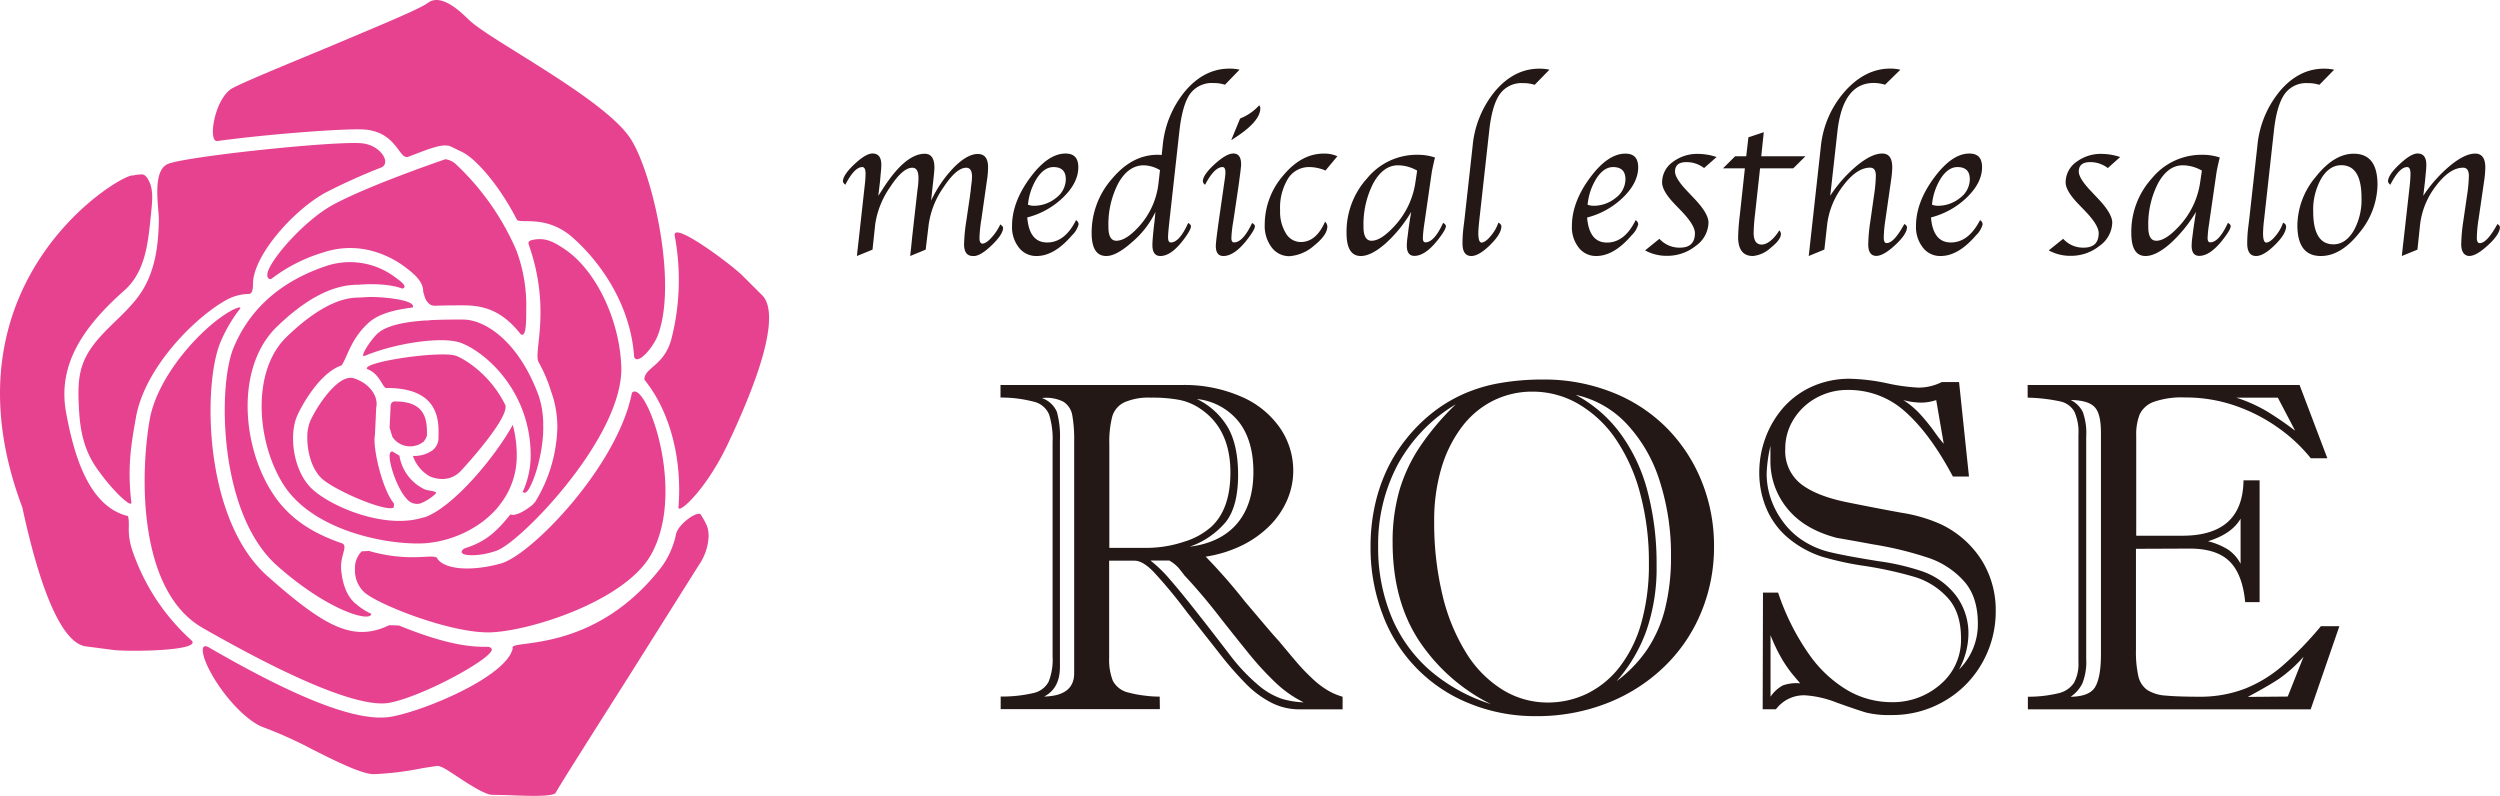 <svg xmlns="http://www.w3.org/2000/svg" width="565.32" height="179.98" viewBox="0 0 565.32 179.98"><defs><style>.cls-1{fill:#231815;}.cls-2{fill:#e64290;}</style></defs><title>logo2</title><g id="レイヤー_2" data-name="レイヤー 2"><g id="レイヤー_1-2" data-name="レイヤー 1"><path class="cls-1" d="M262.28,160.36h-36v-2.85a31.53,31.53,0,0,0,7.48-.81,5.07,5.07,0,0,0,3.35-2.52,13.39,13.39,0,0,0,.91-5.71V99.94a18.29,18.29,0,0,0-.78-6.18A4.9,4.9,0,0,0,234,90.9a28.64,28.64,0,0,0-7.76-1V87.06h41a32,32,0,0,1,13.53,2.67,20.42,20.42,0,0,1,8.73,7.12,17,17,0,0,1,2.94,9.59,16.73,16.73,0,0,1-1.35,6.57,18.82,18.82,0,0,1-3.9,5.79,23.55,23.55,0,0,1-6.16,4.44,28.41,28.41,0,0,1-8.39,2.63A127.75,127.75,0,0,1,281.5,136l5.15,6.08,1,1.16c.41.47.95,1.07,1.61,1.8q2.49,3,4.2,5a47.84,47.84,0,0,0,3.41,3.51,19.58,19.58,0,0,0,3.3,2.52,14.34,14.34,0,0,0,3.43,1.48v2.85h-9.77a13.85,13.85,0,0,1-6.29-1.48,22.27,22.27,0,0,1-5.69-4.18,76.42,76.42,0,0,1-6.2-7.12l-7.28-9.24a111.37,111.37,0,0,0-7.51-9.07q-2.46-2.52-4.28-2.52h-5.77v22a13,13,0,0,0,.83,5.14,5.3,5.3,0,0,0,3.64,2.7,24.35,24.35,0,0,0,3.69.68,22.7,22.7,0,0,0,3.27.21Zm-22.6-60.83V150.8c0,3.26-1.19,5.49-3.58,6.71q6.79-.16,6.8-5.25V99.84a31.19,31.19,0,0,0-.44-6,4.52,4.52,0,0,0-2-3,8.55,8.55,0,0,0-4.86-.83,5.78,5.78,0,0,1,3.4,3.14A21,21,0,0,1,239.68,99.53Zm11.17.93v23.43h8.42a26.78,26.78,0,0,0,8.41-1.37,16.21,16.21,0,0,0,6.29-3.46q4.26-4,4.26-12.21,0-9.7-6.6-14.28a13,13,0,0,0-4.88-2.13,33.12,33.12,0,0,0-6.49-.52A13.57,13.57,0,0,0,254.2,91a5.17,5.17,0,0,0-2.7,3.22A23.14,23.14,0,0,0,250.85,100.46Zm13.56,26.29h-4.26a30.42,30.42,0,0,1,4.34,4.21q2.46,2.81,6.21,7.58t7.53,9.72a42.4,42.4,0,0,0,6.44,6.78,16.33,16.33,0,0,0,5.25,3,20,20,0,0,0,4.88.78,25.49,25.49,0,0,1-6.18-4.29,67.12,67.12,0,0,1-6.36-6.91q-3.4-4.18-7-8.8t-7.45-8.73c-.35-.49-.77-1-1.27-1.64A8.7,8.7,0,0,0,264.41,126.75Zm4.57-3.12q7-.88,10.71-5.19t3.74-11.69q0-7.17-3.33-11.4a14,14,0,0,0-9.45-5.12,16.39,16.39,0,0,1,7,6.41q2.31,4,2.32,10.73,0,7.06-2.73,10.6A18.6,18.6,0,0,1,269,123.63Z"/><path class="cls-1" d="M309.92,123.59a43,43,0,0,1,.89-8.88,38.19,38.19,0,0,1,2.59-8,34.88,34.88,0,0,1,4.32-7.12,36.55,36.55,0,0,1,5.71-5.87,33.15,33.15,0,0,1,7.27-4.52,34.86,34.86,0,0,1,8.44-2.57,55.59,55.59,0,0,1,9.75-.81,41.79,41.79,0,0,1,15.95,3A35.76,35.76,0,0,1,377.12,97a36.61,36.61,0,0,1,7.77,12.08,38.89,38.89,0,0,1,2.7,14.42,38.47,38.47,0,0,1-3,15.19,36.2,36.2,0,0,1-8.46,12.26,38.89,38.89,0,0,1-12.86,8.11,43.35,43.35,0,0,1-15.9,2.88,39.25,39.25,0,0,1-15-2.83A34.59,34.59,0,0,1,312.67,139,42.35,42.35,0,0,1,309.92,123.59ZM329.2,91.42A35.89,35.89,0,0,0,316.1,105a38.4,38.4,0,0,0-4.46,18.57,40.86,40.86,0,0,0,2.91,15.66,32.76,32.76,0,0,0,8.57,12.16,39,39,0,0,0,14,7.82,41.87,41.87,0,0,1-16.21-14.29q-6-9.09-6-22.29a41.69,41.69,0,0,1,1.58-11.89,36.06,36.06,0,0,1,4.78-10A59.1,59.1,0,0,1,329.2,91.42Zm-4.89,26.5a69.7,69.7,0,0,0,1.87,16.62,43.8,43.8,0,0,0,5.35,13.07,25.54,25.54,0,0,0,8.24,8.36A19.37,19.37,0,0,0,350,158.86a20.33,20.33,0,0,0,8.86-2,20.92,20.92,0,0,0,7.35-6,29.05,29.05,0,0,0,4.91-9.9,48.5,48.5,0,0,0,1.74-13.69,59.26,59.26,0,0,0-2-15.77,39.8,39.8,0,0,0-5.56-12.31,26.33,26.33,0,0,0-8.39-7.85,20.53,20.53,0,0,0-10.39-2.78,19.78,19.78,0,0,0-8.94,2.08,20.2,20.2,0,0,0-7.09,6,29.06,29.06,0,0,0-4.57,9.28A41.51,41.51,0,0,0,324.31,117.92Zm32-28.63a30.18,30.18,0,0,1,10,8.6A38.44,38.44,0,0,1,372.53,111a64,64,0,0,1,2.07,16.78,43.33,43.33,0,0,1-2.36,15,35.56,35.56,0,0,1-6.68,11.25,29.79,29.79,0,0,0,7-7.3,29.4,29.4,0,0,0,4-9.25,48.24,48.24,0,0,0,1.3-11.66,54.36,54.36,0,0,0-2.57-17.09,33.53,33.53,0,0,0-7.49-12.92A22.34,22.34,0,0,0,356.31,89.29Z"/><path class="cls-1" d="M398.66,134h3.42a53.69,53.69,0,0,0,6.89,13.8,28.24,28.24,0,0,0,8.78,8.28,19.85,19.85,0,0,0,9.95,2.7,16.32,16.32,0,0,0,11.12-4.05,13.19,13.19,0,0,0,4.62-10.39q0-5.92-3.07-9.22a16.58,16.58,0,0,0-7.32-4.63A86.46,86.46,0,0,0,421.83,128a69,69,0,0,1-9.87-2.13,23.17,23.17,0,0,1-7.69-4.29,17.72,17.72,0,0,1-4.81-6.54,20.62,20.62,0,0,1-1.64-8.19,22.45,22.45,0,0,1,1.46-8,21.76,21.76,0,0,1,4.1-6.81,19.1,19.1,0,0,1,6.47-4.67,20.59,20.59,0,0,1,8.5-1.72,44.48,44.48,0,0,1,8.28,1,42.24,42.24,0,0,0,7.15,1,11.74,11.74,0,0,0,5.3-1.25H443l2.24,21.35h-3.64q-5.08-9.56-10.68-14.57a19,19,0,0,0-13.11-5,14.44,14.44,0,0,0-7,1.74,13.76,13.76,0,0,0-5.16,4.8,12.36,12.36,0,0,0-1.95,6.76,9.47,9.47,0,0,0,3.53,7.95q3.54,2.75,10.47,4.15t12.42,2.39a34.56,34.56,0,0,1,8.7,2.55,22.17,22.17,0,0,1,9.19,8,21.25,21.25,0,0,1,3.28,11.64,23.49,23.49,0,0,1-3,11.63,22.92,22.92,0,0,1-8.47,8.66,23.31,23.31,0,0,1-12.15,3.24,21.49,21.49,0,0,1-5.72-.57q-1.92-.57-6.59-2.23a23.46,23.46,0,0,0-7.17-1.66,7.89,7.89,0,0,0-6.6,3.16h-3Zm1.71-33.2a30.73,30.73,0,0,0-.88,6.39,17.41,17.41,0,0,0,.93,5.54,19,19,0,0,0,2.76,5.24,17,17,0,0,0,4.1,4A19.61,19.61,0,0,0,414,124.9q3.69.87,10.79,2a53.8,53.8,0,0,1,9.79,2.26,16.42,16.42,0,0,1,7.76,5.56,14.26,14.26,0,0,1,2.78,8.78,17.38,17.38,0,0,1-2.13,7.9,14.43,14.43,0,0,0,4.26-10.34q0-6.14-3.14-9.64a18.9,18.9,0,0,0-7.79-5.19,78.77,78.77,0,0,0-12.7-3.12c-5.37-1-8.13-1.45-8.26-1.48q-7.38-1.92-11.2-6.65a16.84,16.84,0,0,1-3.82-10.91q0-1.14,0-1.92T400.37,100.77Zm0,42.86v13.88a8,8,0,0,1,2.78-2.55,9.23,9.23,0,0,1,3.92-.47c-1.14-1.35-2-2.34-2.47-3a29,29,0,0,1-1.86-2.86A37.21,37.21,0,0,1,400.37,143.63Zm39.17-43.27-1.71-9.92a10.82,10.82,0,0,1-3.43.57,16,16,0,0,1-4-.57,19.31,19.31,0,0,1,3.63,3,44.41,44.41,0,0,1,3.28,4A32.37,32.37,0,0,0,439.54,100.36Z"/><path class="cls-1" d="M483,124.1V147a25,25,0,0,0,.54,5.9,5.22,5.22,0,0,0,2,3.11,8.83,8.83,0,0,0,4.18,1.28q2.73.25,7.46.26a28.52,28.52,0,0,0,10.26-1.74,29.64,29.64,0,0,0,8.57-5.15,77,77,0,0,0,8.81-9.06H529l-6.49,18.8H458.56v-2.85a29.05,29.05,0,0,0,7-.81,5.71,5.71,0,0,0,3.43-2.34,8.92,8.92,0,0,0,1-4.65V98.33a11.23,11.23,0,0,0-.94-5.3,4.85,4.85,0,0,0-3.17-2.26,39.17,39.17,0,0,0-7.37-.85V87.06H520l6.28,16.57h-3.74a35.93,35.93,0,0,0-7.35-6.88,38,38,0,0,0-9.72-5,34.17,34.17,0,0,0-11.35-1.87,19.09,19.09,0,0,0-7.12,1,5.59,5.59,0,0,0-3.16,2.83,12.29,12.29,0,0,0-.78,4.78v22.65h10.44q13.66,0,13.82-12.52h3.64v27.54H507.7q-.61-6.35-3.55-9.23t-9-2.88ZM471.75,98.75V149a13.1,13.1,0,0,1-.88,5.56,7.79,7.79,0,0,1-2.65,3q4.32-.06,5.58-2.26t1.28-7.15V97.81q0-4.41-1.51-5.84c-1-1-2.79-1.47-5.35-1.53A6,6,0,0,1,471,93.21,14.25,14.25,0,0,1,471.75,98.75Zm34.91,28.73V117.29c-1.35,2.33-3.8,4-7.37,5.1a16,16,0,0,1,4.52,1.87A8.87,8.87,0,0,1,506.66,127.48Zm8.42-37.56h-9.4A34.15,34.15,0,0,1,512.59,93,74.16,74.16,0,0,1,519,97.4Zm2.24,67.59,3.58-9a31.52,31.52,0,0,1-5.56,5c-1.66,1.09-4,2.45-7.06,4.08Z"/><path class="cls-1" d="M209.32,56.45l-3.5,1.44.07-.66.19-1.74.16-1.65,1.19-10.59.16-1.2a16.59,16.59,0,0,0,.1-1.84c0-1.52-.47-2.28-1.39-2.28-1.45,0-3.14,1.47-5.06,4.43a19.56,19.56,0,0,0-3.34,8.44l-.6,5.65-3.53,1.44.07-.66.19-1.74.19-1.65,1.21-10.94.14-1.25a21.72,21.72,0,0,0,.16-2.36c0-1-.25-1.51-.75-1.51q-1.77,0-3.83,4-.54-.45-.54-.78c0-.94.86-2.23,2.58-3.85s3.09-2.44,4.1-2.44c1.35,0,2,.86,2,2.59a17.34,17.34,0,0,1-.12,1.77L199,41l-.19,1.6-.2,1.68.66-1q5.28-8.5,9.84-8.51c1.46,0,2.19,1.05,2.19,3.16,0,.36-.07,1.12-.19,2.28l-.24,2.17-.32,3a27.55,27.55,0,0,1,5.19-7.56q3-3,5.36-3c1.56,0,2.33,1,2.33,3a19.75,19.75,0,0,1-.27,3.08l-1.25,8.75a29.39,29.39,0,0,0-.42,4.19c0,.84.23,1.25.69,1.25s1.22-.44,2-1.34a11.15,11.15,0,0,0,2-3c.42.28.64.54.64.78q0,1.48-2.64,4T220,57.89c-1.33,0-2-.89-2-2.69a41.11,41.11,0,0,1,.51-5.25l.84-5.68c0-.21.09-.66.17-1.35,0-.28.08-.76.16-1.44a14.11,14.11,0,0,0,.12-1.55c0-1.34-.44-2-1.32-2-1.47,0-3.18,1.47-5.13,4.43A19.27,19.27,0,0,0,210,50.8Z"/><path class="cls-1" d="M243.32,49.78a1.15,1.15,0,0,1,.59.94,5.3,5.3,0,0,1-1.51,2.5q-4,4.68-8,4.67a4.9,4.9,0,0,1-4-1.91,7.45,7.45,0,0,1-1.55-4.88q0-5.37,4.06-10.88t8.05-5.5q2.88,0,2.88,3.09,0,3.46-3.36,6.76a18.15,18.15,0,0,1-8.19,4.6q.46,5.65,4.48,5.66T243.32,49.78Zm-10.87-3.49a3.81,3.81,0,0,0,1.25.24,7.89,7.89,0,0,0,5.12-1.79,5.32,5.32,0,0,0,2.19-4.2c0-1.84-.94-2.76-2.81-2.76q-2,0-3.66,2.42A13.57,13.57,0,0,0,232.45,46.29Z"/><path class="cls-1" d="M262.68,35.07l.23-2a22.5,22.5,0,0,1,5.16-12.55q4.31-5,9.92-5a10.23,10.23,0,0,1,2.31.23L277,19.16a8.23,8.23,0,0,0-2.62-.38,6.05,6.05,0,0,0-5.29,2.48q-1.74,2.47-2.4,8.43l-2.18,19.64-.16,1.49c-.14,1.34-.22,2.29-.22,2.85,0,.77.21,1.16.62,1.16q1.95,0,3.93-4.41.63.38.63.75c0,.57-.63,1.68-1.91,3.33q-2.66,3.39-5,3.39c-1.21,0-1.81-.83-1.81-2.5,0-.61.09-1.83.28-3.65l.24-2.08.17-1.74a20.53,20.53,0,0,1-5.2,6.75q-3.59,3.22-5.91,3.22c-2.22,0-3.32-1.74-3.32-5.21a18.42,18.42,0,0,1,4.59-12.23Q256,35,261.76,35C262,35,262.26,35,262.68,35.07Zm-.37,3.4a7.63,7.63,0,0,0-3.64-1.09q-3.5,0-5.76,4a20.09,20.09,0,0,0-2.26,10c0,2,.6,3.06,1.79,3.06q2.17,0,5.09-3.2A17.4,17.4,0,0,0,262,41.13Z"/><path class="cls-1" d="M283.14,50.42c.42.25.63.49.63.73,0,.56-.69,1.68-2,3.35q-2.76,3.39-5.12,3.39c-1.15,0-1.72-.76-1.72-2.28,0-.65.24-2.62.71-5.94l.92-6.4.23-1.62.19-1.3a9.89,9.89,0,0,0,.12-1.39c0-.78-.22-1.18-.66-1.18q-1.83,0-3.94,4A1.11,1.11,0,0,1,272,41q0-1.44,2.65-3.86t4.23-2.43c1.18,0,1.77.82,1.77,2.45,0,.31-.07.95-.19,1.93l-.21,1.58c0,.12-.1.76-.26,1.9l-1,6.74-.24,1.5a28.43,28.43,0,0,0-.3,3c0,.68.19,1,.58,1C280.39,54.83,281.74,53.36,283.14,50.42Zm-4.72-18.74,2-4.88a11.44,11.44,0,0,0,4.33-3,1.16,1.16,0,0,1,.24.69Q285,27.64,278.42,31.68Z"/><path class="cls-1" d="M302.42,35.33l-2.69,3.23a9.45,9.45,0,0,0-3.61-.78,5.58,5.58,0,0,0-4.87,2.62,12.63,12.63,0,0,0-1.78,7.17,9.26,9.26,0,0,0,1.29,5.16,3.9,3.9,0,0,0,3.36,2c2.34,0,4.18-1.54,5.51-4.6a1.62,1.62,0,0,1,.52,1.06c0,1.3-1,2.75-3,4.35a9.41,9.41,0,0,1-5.6,2.39,4.93,4.93,0,0,1-4-2,8,8,0,0,1-1.56-5.1,17,17,0,0,1,4.14-11.1q4.15-5,9.22-5A7.3,7.3,0,0,1,302.42,35.33Z"/><path class="cls-1" d="M319.11,47.92a30.45,30.45,0,0,1-5.85,7.18c-2.13,1.86-4,2.79-5.54,2.79q-3.23,0-3.23-5.21a18,18,0,0,1,4.7-12.41A14.5,14.5,0,0,1,320.33,35a12.38,12.38,0,0,1,4.17.62c-.08.28-.12.45-.14.51l-.28,1.25c-.19.87-.29,1.37-.31,1.51l-1.5,10.41-.22,1.5a28.43,28.43,0,0,0-.3,3c0,.68.19,1,.58,1,1.32,0,2.66-1.47,4-4.41q.63.38.63.75c0,.55-.67,1.66-2,3.33q-2.76,3.39-5.12,3.39c-1.15,0-1.72-.77-1.72-2.31a14.44,14.44,0,0,1,.17-2l.23-1.88.31-2.08Zm1.35-9.34a8.84,8.84,0,0,0-4.34-1.2q-3.3,0-5.55,4a20.32,20.32,0,0,0-2.24,10c0,2,.61,3.06,1.82,3.06q2.1,0,5.07-3.2a18.5,18.5,0,0,0,4.86-10.12Z"/><path class="cls-1" d="M338.82,50.35c.45.22.68.5.68.85q0,1.69-2.54,4.19t-4.25,2.5c-1.31,0-2-.94-2-2.83a30,30,0,0,1,.21-3.51l.26-2.1L333,33.05a22.67,22.67,0,0,1,5.15-12.52q4.31-5,9.91-5a10.11,10.11,0,0,1,2.31.23l-3.34,3.42a8.08,8.08,0,0,0-2.59-.38,6,6,0,0,0-5.29,2.49c-1.17,1.66-2,4.46-2.41,8.42l-2.19,19.74c-.17,1.53-.26,2.62-.26,3.28,0,1.41.25,2.12.73,2.12s1.26-.47,2-1.4A9.12,9.12,0,0,0,338.82,50.35Z"/><path class="cls-1" d="M369.86,49.78a1.15,1.15,0,0,1,.59.94,5.3,5.3,0,0,1-1.51,2.5q-4,4.68-8,4.67A4.9,4.9,0,0,1,357,56a7.45,7.45,0,0,1-1.55-4.88q0-5.37,4.06-10.88t8.05-5.5q2.88,0,2.88,3.09,0,3.46-3.36,6.76a18.15,18.15,0,0,1-8.19,4.6q.47,5.65,4.48,5.66T369.86,49.78ZM359,46.29a3.81,3.81,0,0,0,1.25.24,7.84,7.84,0,0,0,5.11-1.79,5.3,5.3,0,0,0,2.2-4.2c0-1.84-.94-2.76-2.81-2.76q-2,0-3.66,2.42A13.57,13.57,0,0,0,359,46.29Z"/><path class="cls-1" d="M372,56.62,375.24,54a6.07,6.07,0,0,0,4.63,2q3.4,0,3.4-3.28,0-1.82-3.12-5.06l-1.35-1.4c-2-2.05-2.95-3.72-2.95-5a5.64,5.64,0,0,1,2.37-4.6,9.13,9.13,0,0,1,5.83-1.86,13.52,13.52,0,0,1,4.12.71L385.34,38a6.5,6.5,0,0,0-4-1.34c-1.71,0-2.57.71-2.57,2.14q0,1.54,2.85,4.51l1.47,1.55q3.25,3.41,3.25,5.47a6.63,6.63,0,0,1-2.85,5.25,10.31,10.31,0,0,1-6.58,2.27A10.08,10.08,0,0,1,372,56.62Z"/><path class="cls-1" d="M398,38.06l-1.14,10.42a41.19,41.19,0,0,0-.31,4.15c0,1.78.61,2.67,1.81,2.67s2.65-1.07,4-3.21a1.36,1.36,0,0,1,.36.8c0,.88-.78,1.94-2.33,3.16a6.91,6.91,0,0,1-4,1.84q-3.34,0-3.35-4.29a50.66,50.66,0,0,1,.4-5.12l1.13-10.42h-4.95l2.75-2.73h2.5l.5-4.29,3.47-1.15-.57,5.44h10l-2.76,2.73Z"/><path class="cls-1" d="M413.87,44.27a30.47,30.47,0,0,1,6.07-6.85c2.21-1.8,4.09-2.7,5.67-2.7s2.28,1.06,2.28,3.18a23.46,23.46,0,0,1-.27,2.89l-1.26,8.79a30,30,0,0,0-.39,4.16q0,1.23.66,1.23,1.64,0,4-4.32c.39.24.59.48.59.73q0,1.54-2.63,4t-4.29,2.49c-1.22,0-1.84-.88-1.84-2.64a39.93,39.93,0,0,1,.5-5.35l.81-5.71a32.89,32.89,0,0,0,.41-4.45c0-1.21-.44-1.81-1.3-1.81q-3,0-6.09,4.08a17.88,17.88,0,0,0-3.62,8.79l-.63,5.65L409,57.89l.08-.66.19-1.74.18-1.65,2.29-20.67a22.11,22.11,0,0,1,5.42-12.49q4.6-5.17,10.28-5.17a9.61,9.61,0,0,1,2.28.26l-3.46,3.39a8.82,8.82,0,0,0-2.55-.4q-7,0-8.22,11Z"/><path class="cls-1" d="M447.74,49.78a1.15,1.15,0,0,1,.59.94,5.21,5.21,0,0,1-1.51,2.5q-4,4.68-8,4.67a4.87,4.87,0,0,1-4-1.91,7.46,7.46,0,0,1-1.56-4.88q0-5.37,4.07-10.88t8-5.5c1.91,0,2.87,1,2.87,3.09q0,3.46-3.36,6.76a18.15,18.15,0,0,1-8.19,4.6q.48,5.65,4.48,5.66T447.74,49.78Zm-10.86-3.49a3.77,3.77,0,0,0,1.25.24,7.86,7.86,0,0,0,5.11-1.79,5.32,5.32,0,0,0,2.19-4.2c0-1.84-.93-2.76-2.8-2.76-1.35,0-2.58.81-3.67,2.42A13.56,13.56,0,0,0,436.88,46.29Z"/><path class="cls-1" d="M463.28,56.62,466.54,54a6.07,6.07,0,0,0,4.63,2c2.26,0,3.4-1.09,3.4-3.28q0-1.82-3.12-5.06l-1.35-1.4c-2-2.05-3-3.72-3-5a5.64,5.64,0,0,1,2.37-4.6,9.17,9.17,0,0,1,5.84-1.86,13.52,13.52,0,0,1,4.12.71L476.64,38a6.5,6.5,0,0,0-4-1.34c-1.71,0-2.57.71-2.57,2.14q0,1.54,2.85,4.51l1.46,1.55q3.25,3.41,3.26,5.47a6.64,6.64,0,0,1-2.86,5.25,10.27,10.27,0,0,1-6.57,2.27A10.08,10.08,0,0,1,463.28,56.62Z"/><path class="cls-1" d="M496.57,47.92a31,31,0,0,1-5.85,7.18q-3.2,2.79-5.55,2.79-3.23,0-3.22-5.21a18,18,0,0,1,4.7-12.41A14.49,14.49,0,0,1,497.79,35a12.47,12.47,0,0,1,4.17.62c-.08.28-.13.45-.14.51l-.29,1.25c-.18.87-.28,1.37-.3,1.51l-1.51,10.41-.21,1.5a26.67,26.67,0,0,0-.31,3c0,.68.2,1,.59,1,1.31,0,2.66-1.47,4-4.41.43.25.64.5.64.75,0,.55-.68,1.66-2,3.33q-2.76,3.39-5.11,3.39c-1.15,0-1.73-.77-1.73-2.31a16.29,16.29,0,0,1,.17-2l.24-1.88.31-2.08Zm1.34-9.34a8.81,8.81,0,0,0-4.34-1.2q-3.3,0-5.54,4a20.32,20.32,0,0,0-2.24,10c0,2,.6,3.06,1.81,3.06,1.4,0,3.1-1.07,5.07-3.2a18.36,18.36,0,0,0,4.86-10.12Z"/><path class="cls-1" d="M516.27,50.35c.45.22.68.5.68.85q0,1.69-2.53,4.19t-4.26,2.5c-1.3,0-2-.94-2-2.83a30,30,0,0,1,.21-3.51l.26-2.1,1.82-16.4a22.59,22.59,0,0,1,5.15-12.52q4.29-5,9.91-5a10.11,10.11,0,0,1,2.31.23l-3.35,3.42a8,8,0,0,0-2.59-.38,6,6,0,0,0-5.28,2.49c-1.17,1.66-2,4.46-2.42,8.42l-2.18,19.74a31.31,31.31,0,0,0-.26,3.28c0,1.41.24,2.12.73,2.12s1.26-.47,2-1.4A9.09,9.09,0,0,0,516.27,50.35Z"/><path class="cls-1" d="M524.8,57.89q-5.31,0-5.3-7A17.36,17.36,0,0,1,523.65,40q4.14-5.24,8.6-5.24,5.37,0,5.37,7a17.39,17.39,0,0,1-4.14,10.92Q529.33,57.9,524.8,57.89Zm2.85-2.64c1.81,0,3.32-1,4.54-3A14.25,14.25,0,0,0,534,44.71q0-7.35-4.58-7.35-2.69,0-4.51,3a14.29,14.29,0,0,0-1.83,7.51Q523.1,55.25,527.65,55.25Z"/><path class="cls-1" d="M546.65,56.45l-3.53,1.44.07-.66.19-1.74.19-1.65L544.8,42.9l.14-1.25c.09-1,.14-1.76.14-2.36,0-1-.25-1.51-.75-1.51-1.19,0-2.45,1.34-3.81,4Q540,41.34,540,41c0-.94.86-2.23,2.59-3.85s3.08-2.44,4.07-2.44c1.35,0,2,.86,2,2.59a17.34,17.34,0,0,1-.12,1.77L548.36,41l-.19,1.6-.2,1.68a31.06,31.06,0,0,1,6.1-6.85q3.31-2.7,5.64-2.7c1.53,0,2.29,1.06,2.29,3.18a23.88,23.88,0,0,1-.25,2.89l-1.28,8.79a30,30,0,0,0-.39,4.16q0,1.23.66,1.23c1.09,0,2.42-1.44,4-4.32.37.24.56.48.56.73,0,1-.87,2.37-2.63,4s-3.18,2.49-4.28,2.49-1.84-.88-1.84-2.64a39.6,39.6,0,0,1,.49-5.35l.83-5.71a32.42,32.42,0,0,0,.41-4.4c0-1.24-.44-1.86-1.3-1.86q-3,0-6.11,4.08a17.6,17.6,0,0,0-3.62,8.79Z"/><path class="cls-2" d="M98.47,111.67a10.21,10.21,0,0,1-3.5,2.2,3,3,0,0,1-3-1.07c-2.53-2.61-5.12-11.07-3.2-10.69l1.55.93a10.2,10.2,0,0,0,5.7,7.61C96.85,111,99.17,111.05,98.47,111.67Zm4.77-31.17c2.43,1,8,4.66,11.16,11.38h-.1c.33,2.15-4.64,8.67-10,14.51-3,3.3-7.07,1.35-7.07,1.35a8.46,8.46,0,0,1-3.86-4.64,7.18,7.18,0,0,0,4.5-1.32,3.67,3.67,0,0,0,1.29-2.85c0-2.78.87-11.17-11.54-11.19-1.09.46-1.48-3.19-4.64-4.3C81.9,81.82,100,79.19,103.24,80.5ZM75.46,46.22C83.14,42.11,97.83,37,100.72,36a4.51,4.51,0,0,1,2.51,1.26,58.44,58.44,0,0,1,13.55,19.39A35.61,35.61,0,0,1,119,69.86c0,2.81,0,6.72-1.29,5.67-4-5.07-8-6.48-12.85-6.48-2,0-4.2,0-6.44.09-.75,0-1.51-.2-2.27-1.66L95.7,66c0-2-1.26-3.55-4.44-5.86-2.56-1.86-9.41-5.88-18-3.11a36.64,36.64,0,0,0-12,6.11c0-.06-1,.15-.78-1.33C61,58.84,68.79,49.8,75.46,46.22Zm5,90.3a13.8,13.8,0,0,0,3.5,2.28c-.13,2-9.76-.63-21.32-10.9-13.28-11.81-13.38-40.68-9.85-49.2,3.72-9,10.92-15.29,21.4-18.69a17,17,0,0,1,14.94,2.52c1.52,1.07,3.23,2.35,1.84,2.73-3.84-1.46-9.8-.88-9.8-.88-3.74,0-9.73,1-18.52,9.46-9.27,8.94-8.08,26.57-1.17,37.44,3.8,6,9.26,9.32,15.88,11.59,1.41.6-.46,2.79-.22,5.82S78.29,134.74,80.42,136.52Zm7.64-39.77L88.32,92c0-1.36,1-1.21,1-1.21,7.39-.08,7.23,4.84,7.23,7.7a4.56,4.56,0,0,1-.7,1.32,4.84,4.84,0,0,1-7.11-1ZM81.89,32.41c4.2.44,6.6,4.42,4.36,5.45a135.65,135.65,0,0,0-12.4,5.57C67.1,47,58.4,56.36,57.3,63c-.22,1.34.16,3.12-.89,3.47a10.92,10.92,0,0,0-4.95,1.21c-7.41,4-18.73,15.49-20.71,26.65-1.05,5.89-2,11.26-1.05,19.25.14,1.12-2.11-1-2.27-1.13a41.18,41.18,0,0,1-4.86-5.61c-3.49-4.52-4.46-9.11-4.73-14.74-.16-3.22-.25-6.52.8-9.56C21,75.75,28.11,72,32,66c3.12-4.82,3.84-10.66,3.92-16.27,0-3-1.66-11.35,2.23-12.73C43,35.27,76.13,31.8,81.89,32.41Zm-9.28,75.65c-2.18-2.18-3.12-5.94-3.12-9a9.82,9.82,0,0,1,.64-3.8c1.68-3.68,6-10,9.28-9.82l0,0h0a2.62,2.62,0,0,1,.56.09c3.68,1.15,5.7,4.19,5.09,6.72,0,.4-.27,6.19-.29,6.27-.51,2.27,1.43,11.75,4.31,15.35.08.09-.08.77,0,.85C87.5,116,75.32,110.77,72.61,108.06Zm79.21-31.39a54,54,0,0,0,.75-23.37c-.58-3.4,12,5.91,15.12,8.82l4.66,4.65c2.53,2.53,3.23,10.42-7.78,33.65-4.92,10.41-11.3,16.07-11.15,14.28.87-10.77-1.84-21.6-7.7-28.84C145.65,83.11,150.15,82.83,151.82,76.67ZM110.36,143c-8.86,0-24.54-6.16-27.9-9a6.74,6.74,0,0,1-2.19-5.33,5.34,5.34,0,0,1,1.52-4l1.67-.08a35,35,0,0,0,12,1.35c.9,0,3.45-.35,3.45.43,1.71,2.35,7.44,2.95,14.33,1.06s26.38-22,29.66-38.6c2.93-3.32,12.53,21.84,4.36,36.52C141.35,136.07,119,143,110.36,143ZM116.85,103a17.69,17.69,0,0,1-3.61,10.85,1.61,1.61,0,0,0-.25.35c-4.41,5.64-11.76,8.49-17.61,8.68-8.65.27-24.78-3.1-31.26-13.27-6.11-9.6-7.33-25.7.7-33.44,8.89-8.58,14.28-8.88,16.31-8.88l2-.12c2.77-.14,11.14.59,10.19,2.37-3.94.47-7.6,1.37-9.84,3.34-4.18,3.7-4.88,7.82-6.25,9.75-5.67,1.92-10,11.21-10,11.33-1.92,4.22-1,12.3,3.12,16.39S87,119.84,95.75,117h.07a.5.5,0,0,1,.13,0c6.71-2.33,16.29-14.11,20-20.94A26.33,26.33,0,0,1,116.85,103Zm6-6.39c0,7.14-3.07,15.18-4.24,14.8,0,0-.36-.13-.46-.08A19.83,19.83,0,0,0,120,103c0-14-9.58-23-15.62-25.41-4.15-1.66-15,0-21.88,2.87-1.42.58,1.39-3.75,3-5.15,2.14-1.82,6.31-2.54,10.65-2.84a5.1,5.1,0,0,0,1.12-.07c2.6-.14,5.21-.14,7.41-.14,5.21,0,12.7,5.19,17.1,17.14A20.69,20.69,0,0,1,122.83,96.57ZM88.57,162.05c8-1.49,26.11-9.24,27.38-15.47-1.15-2.14,18,1.69,33.5-18.19a19.06,19.06,0,0,0,3.42-7.62c.55-2.4,5.21-5.59,5.68-4.28,1,1.69,1.69,2.65,1.69,4.78a12.37,12.37,0,0,1-2.12,6.37L142,153.25c-11.06,17.43-15.43,24.36-16.4,26.11-1.16,1-8.85.48-11.67.42l-2.63-.05c-1.66,0-5.61-2.62-8-4.19-2.61-1.73-3.57-2.34-4.48-2.34l-3.27.5a69.31,69.31,0,0,1-11,1.36c-2.75,0-8.55-2.91-13.68-5.48a94,94,0,0,0-11-5c-4.82-1.6-11.17-9.39-13.4-15-.73-1.87-1.24-4.46,1-3.05C68.76,158.85,81.59,163.34,88.57,162.05ZM88,158.93c-4.32.8-15.13-1.49-42.14-16.92-14.62-8.35-14.22-34.5-12-47.16,1.78-10,11.92-21.09,18.57-24.68.53-.28,2.23-1.06,1.87-.38a33,33,0,0,0-4.49,7.7c-3.89,9.39-3.88,39.85,10.66,52.78,13.36,11.87,19.62,14.88,27.57,11.1l2.17.07c6.77,2.75,13.4,4.82,19.2,4.82.58,0,1.48-.08,1.71.4C112.59,148.18,96,157.44,88,158.93Zm32.2-104.62c2.83-.69,4.73.14,7.66,2.15,6.92,4.75,12.23,15.83,12.63,26.36.61,15.69-22.39,39.42-28,41.62-4.33,1.69-9.94,1.38-7.51-.41,4.7-1.48,7.1-3.55,10.43-7.7,1.69.63,5-2.17,5-2.17l.62-.68a33.7,33.7,0,0,0,5-16.84,23.67,23.67,0,0,0-1.44-8.21,33.08,33.08,0,0,0-2.77-6.49c-1.33-2.25,2.92-11.77-2.22-26.53C119.49,55.09,119.3,54.54,120.19,54.31ZM148.84,75.6c-1.15,3.17-4.82,7.15-5.45,5.06-.73-11.15-7-20.77-13.74-26.81-5.85-5.26-11.56-3.27-12.72-4.09-4.07-7.95-9.29-13.82-12.39-15.37L101.66,33c-2-.43-4.19.49-9.34,2.45-2.09.81-2.57-5.72-10.09-6.17-4.35-.25-21.18,1-33,2.6-2.37.54-.73-9.86,3.45-12,2.92-1.53,12-5.25,20.69-8.86C86.83,5.38,95.14,1.9,96.71.68c2.05-1.59,5.12-.38,9.1,3.6,1.8,1.79,6.1,4.47,11.55,7.86,9,5.63,21.43,13.33,25.24,19.24C147.42,38.84,153.23,63.48,148.84,75.6Z"/><path class="cls-2" d="M30.69,126.55a48,48,0,0,0,12.59,18.24c2.53,2.34-13.08,2.61-17.36,2.22l-6.53-.85c-3.55-.46-8.91-6.29-14.34-31.42-19.59-52,24.1-76.51,25.07-75-.11-.17,2-.38,2.26-.27.78.3,1.06,1,1.41,1.68,1,2.06.55,5.22.34,7.4-.63,6.31-1.22,12.86-6,17.12-9.54,8.42-15.15,17-13.18,27.64,1.6,8.63,4.76,21.19,14,23.39C29.55,119.22,28.26,120.65,30.69,126.55Z"/></g></g></svg>
